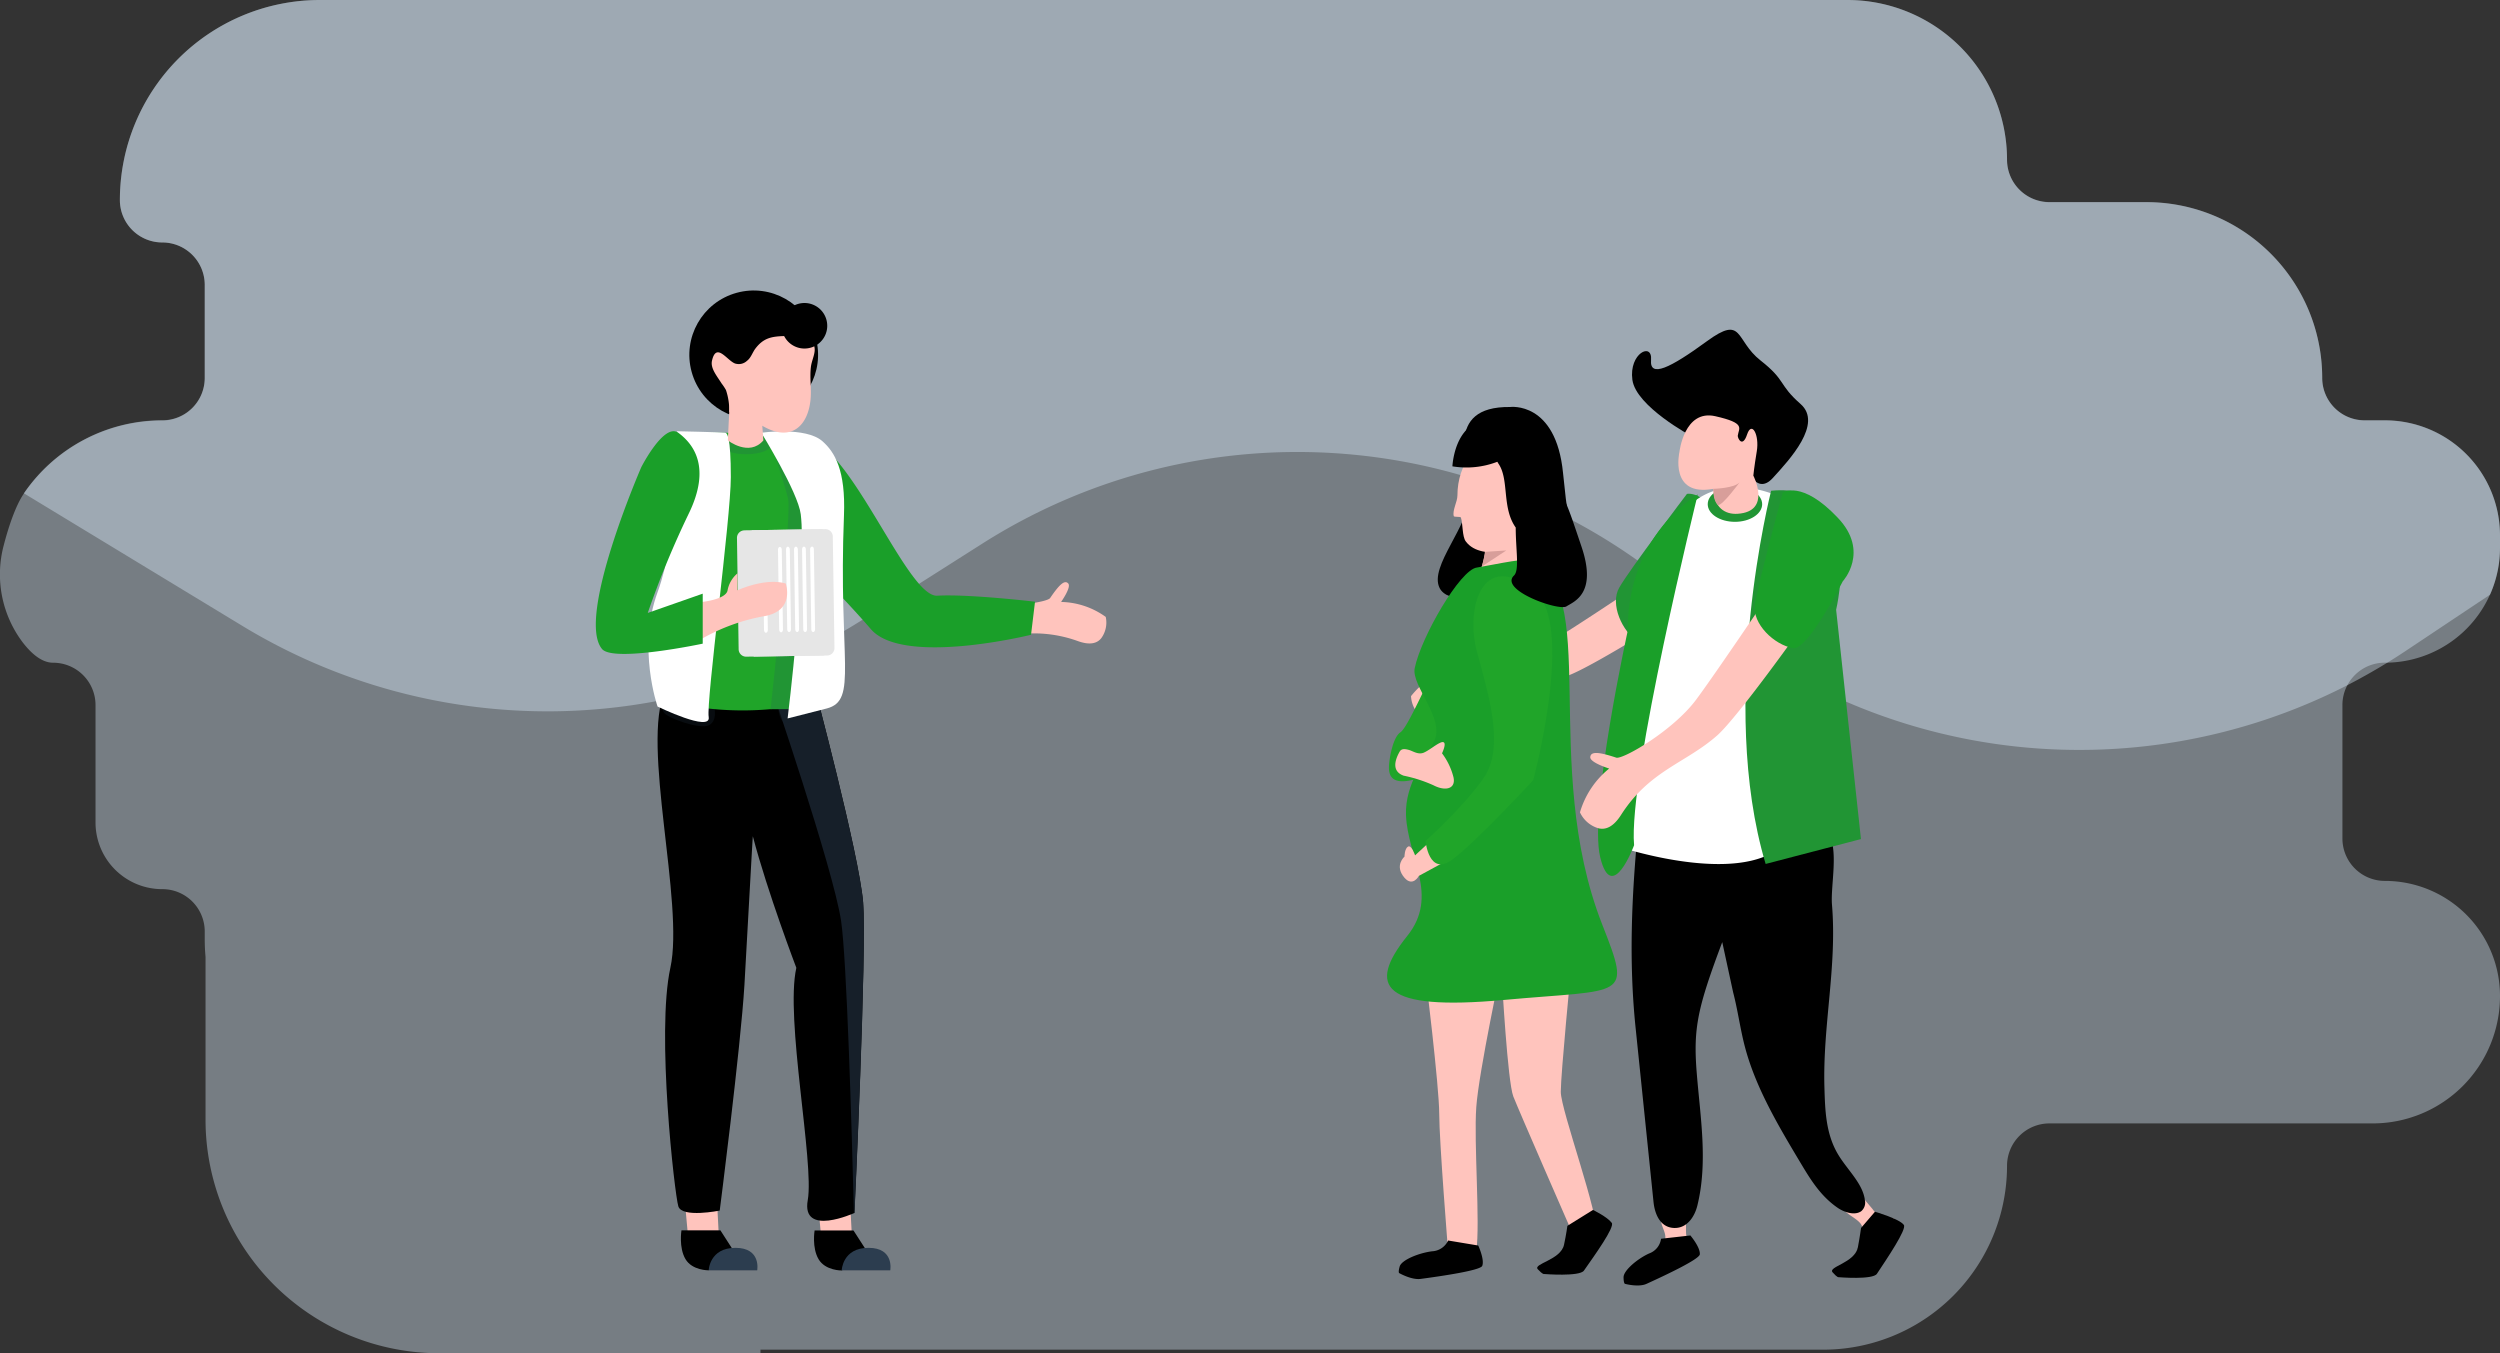 <?xml version="1.0" encoding="UTF-8"?> <svg xmlns="http://www.w3.org/2000/svg" xmlns:xlink="http://www.w3.org/1999/xlink" viewBox="0 0 628.13 340"><rect x="0" y="0" width="628.13" height="340" fill="#333333" stroke="none"/> <defs> <style>.cls-1{isolation:isolate;}.cls-2{fill:#d9ecfa;}.cls-13,.cls-2{opacity:0.4;}.cls-3{fill:#ffc4bd;}.cls-4{fill:#219534;}.cls-5{fill:#fff;}.cls-6{fill:#1a9f29;}.cls-7{fill:#d89e9a;}.cls-8{fill:#20a529;}.cls-9{fill:#2c3d4f;}.cls-10{fill:url(#linear-gradient);}.cls-11,.cls-13{fill:#161f29;}.cls-12{fill:url(#linear-gradient-2);}.cls-13{mix-blend-mode:multiply;}.cls-14{fill:#e6e6e6;}</style> <linearGradient id="linear-gradient" x1="-10393.56" y1="171.05" x2="-10376.67" y2="171.05" gradientTransform="translate(10562.48)" gradientUnits="userSpaceOnUse"> <stop offset="0" stop-color="#045f80"></stop> <stop offset="1" stop-color="#1c4f76"></stop> </linearGradient> <linearGradient id="linear-gradient-2" x1="-10376.67" y1="172.28" x2="-10373.39" y2="172.28" xlink:href="#linear-gradient"></linearGradient> </defs> <title>с1600</title> <g class="cls-1"> <g id="Слой_2" data-name="Слой 2"> <g id="Слой_1-2" data-name="Слой 1"> <path class="cls-2" d="M.94,137c1.23-4.75,3-10,5.06-13a42.09,42.09,0,0,1,34.78-18.35A10.65,10.65,0,0,0,51.44,94.93V71.58A10.66,10.66,0,0,0,40.78,60.92,10.65,10.65,0,0,1,30.12,50.26,50.26,50.26,0,0,1,80.38,0H464.16a40.11,40.11,0,0,1,40.11,40.11,10.67,10.67,0,0,0,10.66,10.66H539.3a44.16,44.16,0,0,1,44.16,44.16,10.65,10.65,0,0,0,10.66,10.66h5.08a28.94,28.94,0,0,1,28.93,28.94v3.05a28.89,28.89,0,0,1-28.39,28.92h-.54a10.66,10.66,0,0,0-7.54,3.12,11.05,11.05,0,0,0-1.84,2.46,10.61,10.61,0,0,0-1.28,5.08v33.51a10.66,10.66,0,0,0,10.65,10.66,28.92,28.92,0,0,1,28.94,28.93h0a32,32,0,0,1-32,32H514.93a10.66,10.66,0,0,0-10.66,10.66,46.19,46.19,0,0,1-46.2,46.19h-267V340H110.33a58.69,58.69,0,0,1-58.69-58.69v-40.9c-.13-1.43-.2-2.88-.2-4.35v-2a10.64,10.64,0,0,0-10.62-10.66A16.76,16.76,0,0,1,24,206.62V177.18a10.65,10.65,0,0,0-10.66-10.67c-2.76,0-5.34-2.16-7.55-5A28.36,28.36,0,0,1,.94,137Z"></path> <path class="cls-2" d="M628.13,137.57v-3a28.94,28.94,0,0,0-28.93-28.94h-5.08a10.65,10.65,0,0,1-10.66-10.66,44.16,44.16,0,0,0-44.17-44.16H514.93A10.67,10.67,0,0,1,504.27,40.1,40.11,40.11,0,0,0,464.16,0H80.38A50.26,50.26,0,0,0,30.12,50.26,10.65,10.65,0,0,0,40.78,60.92,10.66,10.66,0,0,1,51.44,71.58V94.93a10.65,10.65,0,0,1-10.66,10.66A42.09,42.09,0,0,0,6,123.94l55,33.38a147.63,147.63,0,0,0,155.81-1.67l29.9-19A147.61,147.61,0,0,1,424.21,151a147.6,147.6,0,0,0,165.61,21.14q5-2.58,9.92-5.59c1.54-.94,3.06-1.92,4.57-2.92l21.32-14.22A28.8,28.8,0,0,0,628.13,137.57Z"></path> <path class="cls-3" d="M419.56,141.63s-21.11,14.22-27.44,18.06c-8.26,5-22.65,7-24,5.92-3.2-2.7-5.31-4-6-2.56-.58,1.26,3.32,4.44,3.32,4.44a22.12,22.12,0,0,0-10.92,7.42,7.41,7.41,0,0,0,2.8,5.41c1.44,1.06,3.52,1.18,6.53-1,10.88-7.72,19.94-5.93,29.93-9.5,6.64-2.36,30.7-17.73,30.7-17.73Z"></path> <path class="cls-4" d="M423.85,124.09s-14.31,18.82-17,23.53c-2.42,4.15.72,11.13,4.8,13.67,3.22,2,17.87-10.86,17.87-10.86s9.2-4.33,4.85-15.34C429.48,122.82,423.85,124.09,423.85,124.09Z"></path> <path class="cls-3" d="M466.84,299.47c1.21,1.42,2.4,2.85,3.61,4.27A5.15,5.15,0,0,0,474.1,306a6.07,6.07,0,0,1,1.42.07c1,.3,1,1.35.77,2.15-1,4.08-2.25,8.43-6.18,11.31a3.37,3.37,0,0,1-2.49.82c-.94-.15-1.4-1.3-.52-1.58a1.06,1.06,0,0,0-1.05.12c-1-.45-.89-1.53-.59-2.35.61-1.53,1.64-2.93,2.26-4.44a4.61,4.61,0,0,0-.22-4.63c-.85-1.1-2.35-1.82-3.5-2.78s-1.84-2.47-.79-3.48,3-.88,4.64-.66"></path> <path d="M467.59,308.53l3.5-4.08s6.18,1.79,7.26,3.32c.76,1.08-4.21,8.41-6.76,12.26-1,1.59-9.62.87-9.62.87s-.26.21-1.52-1.22,5.58-2.35,6.35-6.31C467.28,310.86,467.59,308.53,467.59,308.53Z"></path> <path class="cls-3" d="M423.61,304.07v5.07c0,1.24.14,2.68,1.48,3.4a4.2,4.2,0,0,1,1.17.62c.62.66-.15,1.54-.89,2.14-3.76,3-7.87,6.18-13.23,7a3.74,3.74,0,0,1-2.69-.34.87.87,0,0,1,.7-1.53,1,1,0,0,0-1-.34c-.51-.77.32-1.65,1.18-2.22,1.56-1,3.44-1.8,5-2.82s3-2.4,3.09-4c.08-1.28-.7-2.5-1-3.77a2.65,2.65,0,0,1,1.79-3.26c1.58-.42,3.16.49,4.37,1.34"></path> <path d="M435.45,249.31c1.18,4.51,1.76,9.11,2.94,13.62,2.68,10.28,8.41,19.91,14.11,29.43,2.4,4,4.93,8.16,9.21,11.1,1.65,1.14,4.29,2,5.91.87a2.82,2.82,0,0,0,.94-2.78c-.53-4.21-4.42-7.62-6.71-11.45-3.13-5.2-3.29-11.13-3.46-16.87-.45-15.61,3.2-30.32,1.9-45.9-.4-4.76,1.8-13.93-1-18.17s-6-5.24-12.11-4.68a198,198,0,0,0-19.67,3.81c-5.88,1.75-10.2,2.33-16,.44-1.56,16.66-2.28,32.7-.58,49.34q.59,5.73,1.18,11.45,1.67,16.25,3.34,32.49c.29,2.8,1.54,6.38,5.16,6.52,3.37.12,5.2-3,5.84-5.57,2.72-11,.74-22.31-.15-33.49s.22-16.26,6.42-32.76Z"></path> <path d="M417.34,311.24l7.37-.83s2.54,3,2.37,4.75c-.12,1.23-8.54,5.2-13.41,7.42-2,.9-5.34,0-5.34,0s-.39.08-.41-1.65,3.54-4.7,6.43-6A4.57,4.57,0,0,0,417.34,311.24Z"></path> <path class="cls-5" d="M454.79,132.29l-4.11-5.66s-14.31-9.31-25.51-.27a24.73,24.73,0,0,0-9.23,21.75l-8.79,64.76s34.75,11.53,43.14-3.51.2-42.56.2-42.56Z"></path> <path class="cls-4" d="M445,123.3s-13.55,53.07-1.38,93.77l23.95-6.25-6.24-57.61S469.11,120.94,445,123.3Z"></path> <path class="cls-6" d="M426.57,124.22s-17.54,70.95-16,88.14c0,0-5.59,15.15-8.52,3s7-57.24,7-57.24S407.49,136.72,426.57,124.22Z"></path> <path class="cls-4" d="M429.07,126.68c0,2.45,3.06,4.43,6.84,4.43s6.84-2,6.84-4.43-3.06-4.43-6.84-4.43S429.07,124.23,429.07,126.68Z"></path> <path d="M438.47,116.92s2.65,7.88,6.93,3.2,12.63-13.67,7-18.61-3.58-5.86-10.06-10.94-4.25-11.58-13.5-4.82S414.44,95,414.83,90.44s-5.6-1.69-4.69,5S425,109.58,425,109.58Z"></path> <path class="cls-3" d="M440.53,119.5s4.68,9-3.92,9.59c-3.22.23-6-1.59-6.13-6.27-11.15,2.06-8.52-9.25-8.52-9.25s1.19-10.76,9-9,5.89,3,5.66,4.89c-.08.58,1.17,3.22,2.34-.3s3.12.1,2.44,4.2S440.53,119.5,440.53,119.5Z"></path> <path class="cls-7" d="M430.48,122.82s5.43-.13,6.66-1.71c0,0-4.3,5.88-5.44,5.79C431.7,126.9,430.41,126.19,430.48,122.82Z"></path> <path class="cls-3" d="M444.75,148.88s-14.24,21.11-18.66,27c-5.79,7.73-18.37,15-20,14.48-4-1.31-6.43-1.75-6.53-.12-.07,1.38,4.75,2.86,4.75,2.86a22.08,22.08,0,0,0-7.34,11,7.38,7.38,0,0,0,4.62,4c1.73.45,3.7-.22,5.69-3.33,7.19-11.24,16.26-13,24.18-20,5.27-4.68,21.81-28,21.81-28Z"></path> <path class="cls-6" d="M447.92,123.76s-6.21,22.82-7,28.2c-.69,4.76,4.84,10.06,9.58,10.88,3.73.63,12.49-16.77,12.49-16.77s6.9-7.46-1.26-16C452.66,120.47,447.92,123.76,447.92,123.76Z"></path> <path class="cls-8" d="M351.85,184c-1.87,1.22-2.86,6.65-2.88,8.88,0,2,.85,3.8,4.46,3.35a24.05,24.05,0,0,0,12.22-5.55s28.36-29.06,23.49-41.32c-6.3-15.89-20.87,16.63-29.4,20.69C358.81,170.5,353.76,182.76,351.85,184Z"></path> <path d="M379.4,102.26s11.55-1.56,13.32,16.63,4.07,25,4.07,25-31.06,11.77-35.08,3.86c-2.77-5.45,7.63-15.77,7.43-23.3S362.56,102.07,379.4,102.26Z"></path> <path class="cls-3" d="M386.64,146.49s-5.09-2.34-5.09-3.91v-7.83h-8.42s.8,8.42-3.21,10.57-2.46,16.05-2.46,16.05h19.18Z"></path> <path class="cls-3" d="M358.1,244.46s3.51,28.53,3.51,35.42,2.23,34.47,2.23,34.47,6.06,7.08,7.08,0-.65-27.17,0-36.19,6.46-36,6.46-36Z"></path> <path class="cls-3" d="M377.38,246.37s1.42,25.47,2.84,29.11,14.34,33.18,14.34,33.18,5.49,5.69,6.5,1.47-8.91-31.2-8.91-35.8,2.63-31.4,2.63-31.4Z"></path> <path class="cls-6" d="M384,140.7c-1.36-.46-11.45,1.71-12.95,1.9-4.21.53-14,17.47-15.6,25.27-.91,4.43,7.68,12.67,4.89,18.34-2.13,4.32-7.36,10.7-7.08,18.55.38,10.71,8.46,20.27.31,30.4-10.21,12.72-6.37,18.89,24.26,16.08s32.17,0,24.76-18.89C386.64,191.84,402.8,147.18,384,140.7Z"></path> <path d="M393.81,308l6.43-4s3.62,1.75,4.72,3.25c.8,1.07-4.37,8.24-7,12-1.09,1.56-10,.85-10,.85s-.27.22-1.58-1.19,5.8-2.31,6.59-6.19C393.5,310.27,393.81,308,393.81,308Z"></path> <path d="M363.85,311.68l7.56,1.26s1.64,3.54,1,5.12c-.48,1.13-10,2.54-15.49,3.27-2.26.3-5.32-1.44-5.32-1.44s-.4,0,.07-1.67,4.89-3.43,8.14-3.83A4.7,4.7,0,0,0,363.85,311.68Z"></path> <path class="cls-3" d="M361,209.43l-1.52,1.84-3.94,3.64s-.89-2.71-1.77-2.2-.89,2.52-.89,2.52-2.64,2.26,0,5.31c2.1,2.41,3.62-.48,3.62-.48l6.52-3.54Z"></path> <path class="cls-8" d="M358.17,211.29s.81,9,6.67,4.72,20.39-20,20.39-20,10.55-39.21.33-47.53c-13.26-10.79-17.41,4.48-14.46,15.33s7.07,24.06,1.6,31.77S358.17,211.29,358.17,211.29Z"></path> <path class="cls-3" d="M366.18,124.48c0,1.61-1.31,3.73-.92,5.19.09.31,1.7.06,1.79.36.53,1.61.3,4.78,1.23,6,2.09,2.83,6.05,2.9,9.35,2.9,6.33,0,11.45-6.49,11.45-14.48S384,110,377.63,110,366.18,116.48,366.18,124.48Z"></path> <polygon class="cls-7" points="373.2 138.65 378.46 138.3 372.32 142.34 373.2 138.65"></polygon> <path d="M386.47,110s-.42.38-1.16,1c1.91,2.41,3.66,6.58,4.82,9.72,3.12,4,4.25,7.82,7.23,16.64,4,11.82-1.9,13.78-3.8,15s-17-4.12-13.16-7.76c1.41-1.36.42-6.57.43-12.05-3.52-4.95-1.62-11.94-4.27-15.95-.14-.21-.24-.39-.35-.58a21.58,21.58,0,0,1-11.29,1.15S365.77,96.66,386.47,110Z"></path> <path class="cls-3" d="M353.91,188.4c-.89-.23-1.76-.37-2.23.43-1.05,1.82-2.24,4.92,1,6.06a35.35,35.35,0,0,1,7.52,2.43c2.83,1.48,5.62,1,5-2a16.86,16.86,0,0,0-2.89-6.05s1.82-3.77-.59-2.59c-1.18.57-2.72,1.87-4,2.43C356.27,189.7,355,188.68,353.91,188.4Z"></path> <polygon class="cls-3" points="172.14 302.67 172.94 311.37 180.65 311.37 180.12 301.15 172.14 302.67"></polygon> <path d="M184.78,315,181,309.12h-9.78s-.71,4.31,1,7.22,5.84,2.83,5.84,2.83Z"></path> <path class="cls-9" d="M178.06,319.17s.18-5.65,6.72-5.65,5.47,5.65,5.47,5.65Z"></path> <polygon class="cls-3" points="205.56 302.67 206.37 311.37 214.08 311.37 213.54 301.15 205.56 302.67"></polygon> <path d="M218.21,315l-3.77-5.84h-9.77s-.72,4.31,1,7.22,5.83,2.83,5.83,2.83Z"></path> <path class="cls-9" d="M211.48,319.17s.19-5.65,6.73-5.65,5.47,5.65,5.47,5.65Z"></path> <path d="M216.86,226.67c-1-12-12.44-54.91-12.44-54.91l-15.23-1.12s-.15,1-.34,2.6c-4.85-3.35-16.92-10.26-21.76.34C161,187,172,226.91,168.43,243.17s1.08,56.93,2,59.92,10.4,1.07,10.4,1.07,5.26-40.89,6.21-56.68c.42-7.16,2.07-37.48,2.11-37.37,3.72,14.17,10.93,33.06,10.93,33.06-2.87,12.68,4.54,49,2.87,58.36s11.72,3.23,11.72,3.23S217.81,238.62,216.86,226.67Z"></path> <path class="cls-10" d="M185.81,171.32l-9.47,0s-.06,1.07-.17,2.92a41.13,41.13,0,0,0-7.25-3.48C173.42,165.63,180.84,168.47,185.81,171.32Z"></path> <path class="cls-11" d="M214.7,304.75l-.15.05c-.56-21.85-1.8-63.81-3.23-73.47-2-13.19-18-60-18-60l-4.24,0c.08-.44.11-.68.11-.68l15.23,1.12s11.46,43,12.44,54.9S214.7,304.75,214.7,304.75Z"></path> <path class="cls-12" d="M188.85,173.24c-.82-.58-1.87-1.24-3-1.92h3.28C189,171.78,189,172.42,188.85,173.24Z"></path> <path class="cls-13" d="M165.21,175.93s.82,1.53,1.54,3,9.07,4.39,11.31,3.31S179.5,178,179.5,178Z"></path> <path class="cls-3" d="M257.34,151.79c3.51-.35,6.12-1,6.5-1.52,2.11-3.1,3.61-4.76,4.57-3.65.81.94-1.81,4.62-1.81,4.62A19.9,19.9,0,0,1,277.82,155a6.66,6.66,0,0,1-1.12,5.34c-1,1.26-2.76,1.86-5.87.74a32.44,32.44,0,0,0-13.39-1.86A36.46,36.46,0,0,0,257.34,151.79Z"></path> <path class="cls-6" d="M200.63,109.67c12-1.27,26.92,40.45,34.86,40s24.56,1.51,24.56,1.51l-1,8.31s-32.33,8-40.3-1.49A255.56,255.56,0,0,0,199,137.7S193.68,110.41,200.63,109.67Z"></path> <path class="cls-8" d="M171.06,108.76s6.82,10.41-2.15,33.36-2.51,33.73-2.51,33.73a78.33,78.33,0,0,0,40.36,0s2-39.28,2-50.58-5-16.49-14.53-16.51C179.5,108.73,171.06,108.76,171.06,108.76Z"></path> <path class="cls-4" d="M194.2,109.92h-1S197,121.2,198,125.27s-4.39,52.91-4.39,52.91h4.58s6.08-38.3,5.64-45.92S194.2,109.92,194.2,109.92Z"></path> <path class="cls-13" d="M199.49,175.93l-1.33,2.25-2.58,0s.25,4.07,2.61,3.42a62.32,62.32,0,0,0,8-3.23Z"></path> <path class="cls-4" d="M193.84,111.65c0,1.37-2.85,2.48-6.37,2.48s-6.37-1.11-6.37-2.48,2.85-2.48,6.37-2.48S193.84,110.28,193.84,111.65Z"></path> <path class="cls-5" d="M170.58,110.79l-.48-2.44s10.65.22,12.05.37c.53,0,1.47.88,1.47,11.16s-6.22,56.33-5.56,60.27-12.85-2.63-12.85-2.63-5.14-14.74,0-28.71S170.58,110.79,170.58,110.79Z"></path> <path class="cls-5" d="M191.28,108.72s11.16-1.57,15.36,2.14c3.07,2.71,5.86,7.24,5.41,18.62-1.44,36.59,3.58,46.45-4.31,48.52-2.46.65-9.85,2.51-9.85,2.51s4.8-39.18,3.3-51.3C200.51,123.68,191.28,108.72,191.28,108.72Z"></path> <path class="cls-14" d="M187.25,133.11H206.4a1.87,1.87,0,0,1,1.87,1.87v28a1.88,1.88,0,0,1-1.88,1.88H187.25a1.88,1.88,0,0,1-1.88-1.88V135a1.88,1.88,0,0,1,1.88-1.88Z" transform="translate(-2.21 2.96) rotate(-0.86)"></path> <path class="cls-14" d="M188.87,133.22l18.48-.27a1.86,1.86,0,0,1,1.89,1.84l.42,28a1.87,1.87,0,0,1-1.83,1.91l-18.48.27Z"></path> <path class="cls-5" d="M192.76,148l.16,10.28c0,.39-.21.7-.47.71h0c-.26,0-.48-.31-.49-.69L191.81,148c0-.39.2-.69.46-.69h0C192.54,147.27,192.76,147.56,192.76,148Z"></path> <path class="cls-5" d="M196.42,138.08l.3,20.09c0,.39-.2.71-.46.71h0c-.27,0-.49-.31-.49-.69l-.3-20.1c0-.36.2-.68.46-.68h0C196.2,137.41,196.42,137.71,196.42,138.08Z"></path> <path class="cls-5" d="M198.44,138l.3,20.1c0,.39-.21.71-.47.71h0c-.26,0-.48-.31-.48-.69l-.3-20.1c0-.36.2-.68.46-.68h0C198.21,137.38,198.43,137.68,198.44,138Z"></path> <path class="cls-5" d="M200.46,138l.3,20.1c0,.39-.21.71-.47.71h0c-.26,0-.48-.31-.49-.69l-.3-20.1c0-.36.21-.68.47-.68h0C200.23,137.35,200.45,137.65,200.46,138Z"></path> <path class="cls-5" d="M202.47,138l.3,20.1c0,.39-.2.71-.47.71h0c-.26,0-.47-.31-.48-.69l-.3-20.1c0-.36.2-.68.46-.68h0C202.25,137.32,202.47,137.62,202.47,138Z"></path> <path class="cls-5" d="M204.49,138l.3,20.1c0,.39-.21.71-.47.71h0c-.27,0-.48-.31-.48-.69l-.3-20.1c0-.37.19-.68.46-.68h0C204.26,137.29,204.48,137.59,204.49,138Z"></path> <path class="cls-3" d="M176.15,151.27s6.12-.59,6.64-2.87a7.28,7.28,0,0,1,2.51-4.35v4.26s6.9-3.23,12.11-1.7c0,0,2.5,7-5.66,8.25a49.33,49.33,0,0,0-15.6,5.74Z"></path> <path class="cls-6" d="M161.13,117.37s5.74-11.3,9.33-8.61,8.43,8.43,2.51,20.45A232.63,232.63,0,0,0,162.75,154l13.81-4.84v12.56s-22.41,4.76-25.29,1.35C144.65,155.21,161.13,117.37,161.13,117.37Z"></path> <circle cx="189.37" cy="89.17" r="16.17" transform="translate(-16.88 53.48) rotate(-15.4)"></circle> <path class="cls-3" d="M191.8,110.65l-.59-7.92-7.89-1.34-.45,9.26S188.22,114.85,191.8,110.65Z"></path> <path class="cls-3" d="M192.23,107.36c-3.17-1.71-5.83-2.28-9-3.92A16.27,16.27,0,0,0,182.4,98a13.12,13.12,0,0,0-1.08-1.63c-1.2-1.92-2.89-3.86-2.42-5.79,1.15-4.94,4.06.54,6.1.83a3,3,0,0,0,2.69-.76c1-.74,1.39-2.15,2.12-3.09,2-2.62,4-3,7-3.12,1.4,0,3.79-.33,5.08.19,4.66,1.93,2.19,4.75,1.85,7.56s.19,5.51-.1,8.28C203,106.88,198.94,110.93,192.23,107.36Z"></path> <path d="M207.3,84.29a5.72,5.72,0,1,1-2.73-7.61A5.72,5.72,0,0,1,207.3,84.29Z"></path> </g> </g> </g> </svg> 